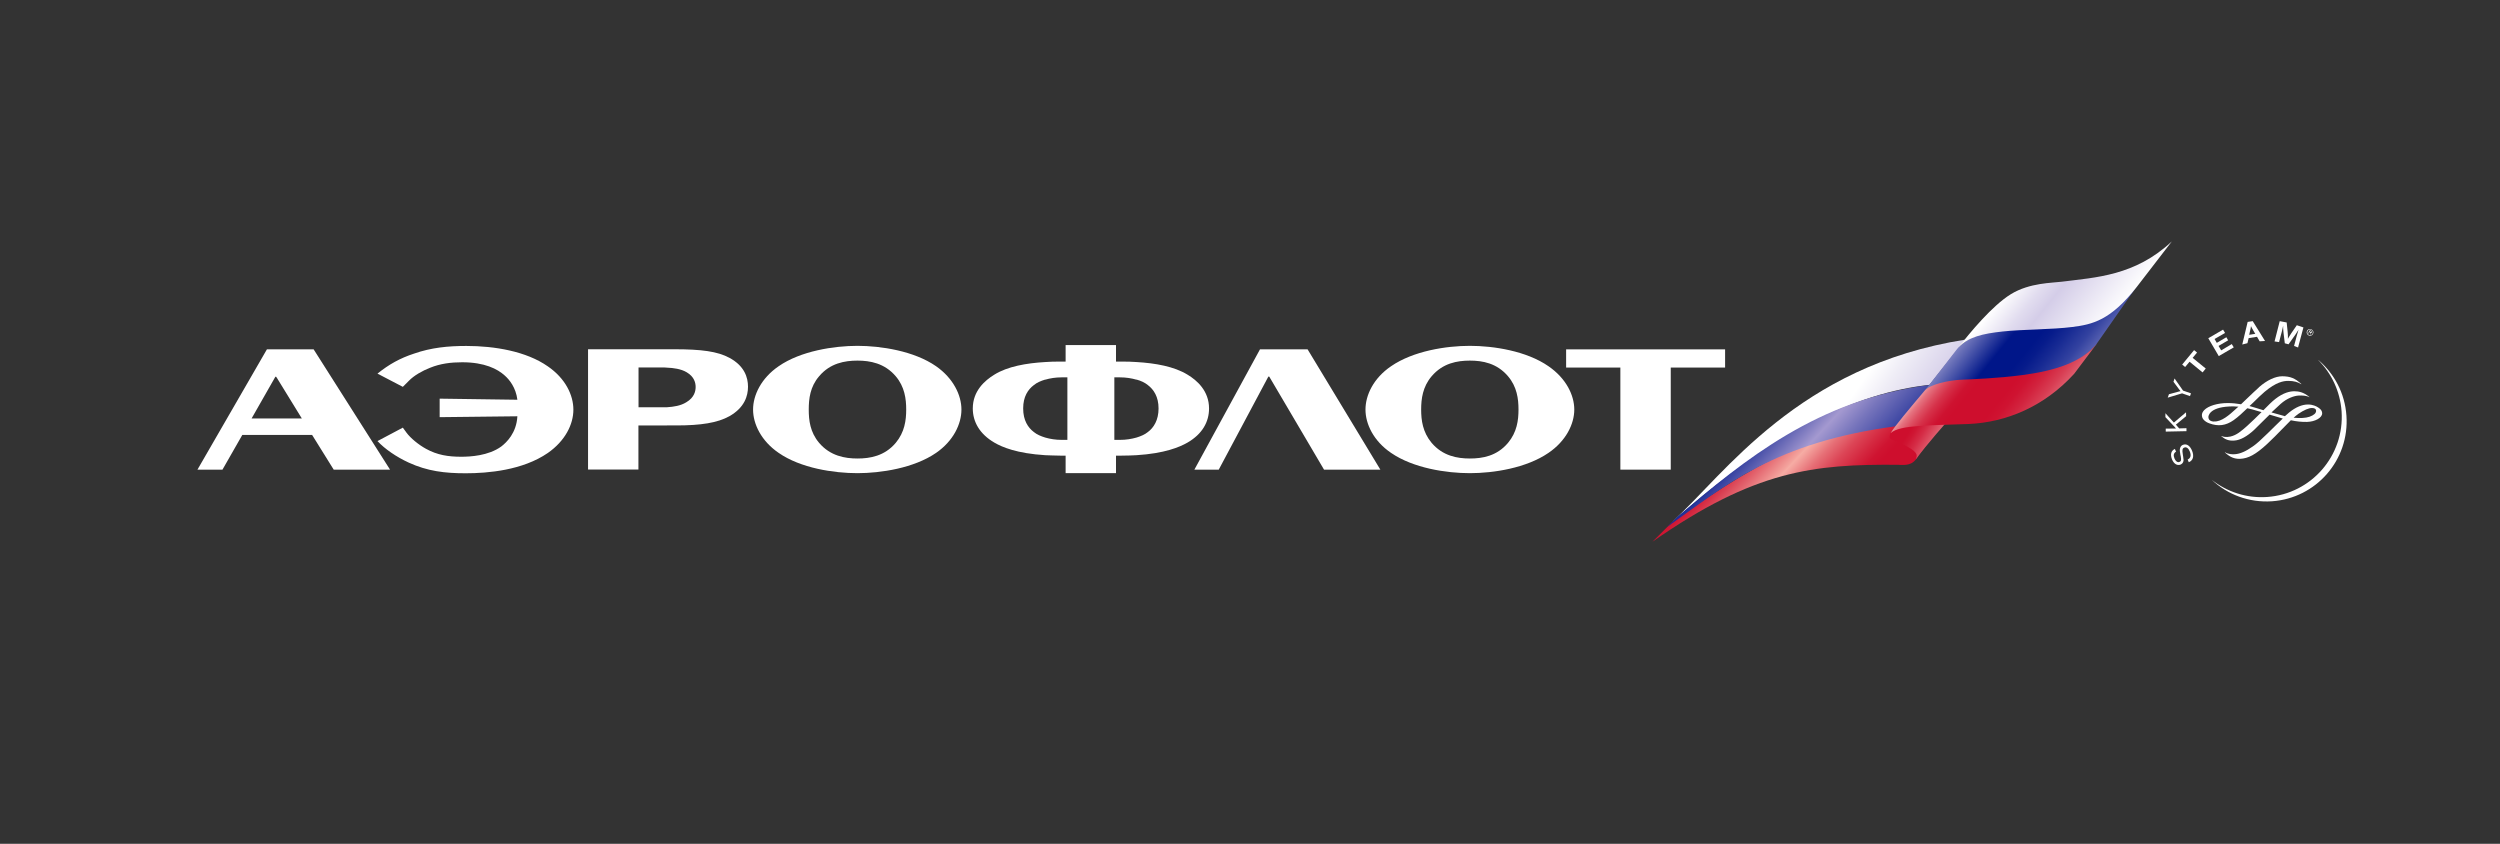 <?xml version="1.0" encoding="UTF-8"?> <svg xmlns="http://www.w3.org/2000/svg" xmlns:xlink="http://www.w3.org/1999/xlink" id="a" viewBox="0 0 226.77 76.54"><rect x="0" y="0" width="226.77" height="76.54" fill="#333333" stroke="none"/> <defs> <style>.i,.j{fill:#fff;}.j,.k,.l,.m,.n,.o,.p,.q{fill-rule:evenodd;}.k{fill:url(#c);}.l{fill:url(#d);}.r{fill:none;}.m{fill:url(#h);}.n{fill:url(#f);}.o{fill:url(#g);}.p{fill:url(#e);}.q{fill:url(#b);}</style> <linearGradient id="b" x1="155.69" y1="36.86" x2="169.3" y2="49.55" gradientUnits="userSpaceOnUse"> <stop offset=".21" stop-color="#ce0e2d"></stop> <stop offset=".24" stop-color="#d01834"></stop> <stop offset=".29" stop-color="#d7354a"></stop> <stop offset=".36" stop-color="#e3636d"></stop> <stop offset=".45" stop-color="#f3a29c"></stop> <stop offset=".46" stop-color="#f6aca4"></stop> <stop offset=".47" stop-color="#f4a59f"></stop> <stop offset=".54" stop-color="#e66f76"></stop> <stop offset=".61" stop-color="#dc4556"></stop> <stop offset=".68" stop-color="#d4273f"></stop> <stop offset=".73" stop-color="#cf1431"></stop> <stop offset=".77" stop-color="#ce0e2d"></stop> </linearGradient> <linearGradient id="c" x1="160.79" y1="36.12" x2="173.59" y2="45.08" gradientUnits="userSpaceOnUse"> <stop offset=".37" stop-color="#fff"></stop> <stop offset=".5" stop-color="#efedf6"></stop> <stop offset=".7" stop-color="#dbd5ec"></stop> <stop offset=".82" stop-color="#d4cde8"></stop> </linearGradient> <linearGradient id="d" x1="157.15" y1="35.8" x2="169.6" y2="47.41" gradientUnits="userSpaceOnUse"> <stop offset=".18" stop-color="#001689"></stop> <stop offset=".48" stop-color="#a499d0"></stop> <stop offset=".59" stop-color="#7775bc"></stop> <stop offset=".73" stop-color="#444ca6"></stop> <stop offset=".84" stop-color="#1f2e96"></stop> <stop offset=".94" stop-color="#081c8c"></stop> <stop offset="1" stop-color="#001689"></stop> </linearGradient> <linearGradient id="e" x1="171.15" y1="37.43" x2="177.14" y2="41.18" gradientUnits="userSpaceOnUse"> <stop offset=".37" stop-color="#ce0e2d"></stop> <stop offset=".43" stop-color="#cf1633"></stop> <stop offset=".53" stop-color="#d52c46"></stop> <stop offset=".65" stop-color="#dd5164"></stop> <stop offset=".79" stop-color="#e9858e"></stop> <stop offset=".94" stop-color="#f8c6c3"></stop> <stop offset=".97" stop-color="#fcd5d0"></stop> </linearGradient> <linearGradient id="f" x1="177.24" y1="24.9" x2="191.95" y2="36.81" gradientUnits="userSpaceOnUse"> <stop offset=".13" stop-color="#d1cae7"></stop> <stop offset=".26" stop-color="#686fb7"></stop> <stop offset=".36" stop-color="#1d2f96"></stop> <stop offset=".4" stop-color="#001689"></stop> <stop offset=".5" stop-color="#001689"></stop> <stop offset=".54" stop-color="#061b8b"></stop> <stop offset=".6" stop-color="#172a93"></stop> <stop offset=".68" stop-color="#3342a0"></stop> <stop offset=".75" stop-color="#5b64b2"></stop> <stop offset=".84" stop-color="#8e90c8"></stop> <stop offset=".92" stop-color="#cbc4e4"></stop> <stop offset=".93" stop-color="#d1cae7"></stop> </linearGradient> <linearGradient id="g" x1="174.71" y1="30.24" x2="186.98" y2="40.18" gradientUnits="userSpaceOnUse"> <stop offset=".15" stop-color="#fcd5d0"></stop> <stop offset=".19" stop-color="#efa0a4"></stop> <stop offset=".22" stop-color="#e57380"></stop> <stop offset=".26" stop-color="#dd4f62"></stop> <stop offset=".3" stop-color="#d6324a"></stop> <stop offset=".34" stop-color="#d11e3a"></stop> <stop offset=".37" stop-color="#ce1230"></stop> <stop offset=".41" stop-color="#ce0e2d"></stop> <stop offset=".57" stop-color="#ce0e2d"></stop> <stop offset=".62" stop-color="#cf1331"></stop> <stop offset=".68" stop-color="#d2233e"></stop> <stop offset=".75" stop-color="#d83d53"></stop> <stop offset=".82" stop-color="#e16171"></stop> <stop offset=".9" stop-color="#ec8f97"></stop> <stop offset=".98" stop-color="#f8c7c5"></stop> <stop offset="1" stop-color="#fcd5d0"></stop> </linearGradient> <linearGradient id="h" x1="181.94" y1="22.35" x2="192.56" y2="30.94" gradientUnits="userSpaceOnUse"> <stop offset=".19" stop-color="#fff"></stop> <stop offset=".36" stop-color="#e1dcef"></stop> <stop offset=".46" stop-color="#d4cde8"></stop> <stop offset=".86" stop-color="#fff"></stop> </linearGradient> </defs> <rect class="r" width="226.77" height="76.54"></rect> <g> <g> <polygon class="j" points="110.55 42.6 115.05 34.16 115.13 34.16 120.1 42.6 125.21 42.6 118.61 31.69 114.29 31.69 108.34 42.6 110.55 42.6"></polygon> <path class="j" d="M39.88,37.84l7.05-.08c-.08,1.52-.99,2.38-1.46,2.74-1.17,.85-2.83,.93-3.63,.93-1.17,0-2.17-.15-3.2-.72-.66-.36-1.41-.97-1.78-1.48l-.32-.44-2.3,1.22c.67,.72,1.72,1.44,2.83,1.95,1.7,.78,3.27,.97,5.17,.97,2.02,0,5.17-.27,7.45-1.84,1.58-1.1,2.32-2.6,2.32-3.93s-.73-2.84-2.32-3.93c-1.96-1.37-4.83-1.85-7.39-1.85-1.66,0-3.18,.15-4.73,.69-1.29,.42-2.3,.99-3.33,1.82l2.3,1.2,.55-.55c.45-.47,1.22-.91,1.92-1.18,.93-.38,1.9-.5,2.91-.5,2.04,0,3.21,.61,3.86,1.2,.43,.38,1.01,1.09,1.15,2.2l-7.05-.1v1.67Z"></path> <path class="j" d="M133.33,32.71c1.15,0,2.45,.23,3.46,1.42,.81,.95,.95,2.05,.95,3.02s-.14,2.05-.95,3.02c-1.01,1.2-2.32,1.42-3.46,1.42s-2.46-.23-3.47-1.42c-.81-.97-.95-2.05-.95-3.02s.14-2.07,.95-3.02c1.01-1.19,2.32-1.42,3.47-1.42m0,10.21c2.14,0,5.12-.46,7.13-1.84,1.59-1.08,2.34-2.62,2.34-3.93s-.75-2.84-2.34-3.93c-2-1.39-4.99-1.85-7.13-1.85s-5.13,.46-7.15,1.85c-1.59,1.08-2.32,2.62-2.32,3.93s.73,2.85,2.32,3.93c2.02,1.39,5.03,1.84,7.15,1.84"></path> <path class="j" d="M94.81,34.44c.44-.13,.95-.21,1.47-.21h.54v5.67h-.54c-.51,0-1.03-.08-1.47-.21-.39-.12-.75-.27-1.03-.5-.53-.4-.97-1.06-.97-2.14s.44-1.72,.97-2.12c.28-.23,.64-.38,1.03-.5m8.28,6.86c2.55-.16,3.9-.73,4.62-1.14,1.35-.78,1.96-1.88,1.96-3.1,0-1.59-1.09-2.55-1.96-3.07-1.21-.74-2.91-1.04-4.62-1.14-.46-.04-.91-.04-1.36-.04h-.5v-1.5h-4.57v1.5h-.48c-.46,0-.91,0-1.37,.04-1.72,.1-3.42,.4-4.61,1.14-.87,.53-1.96,1.48-1.96,3.07,0,1.21,.62,2.32,1.96,3.1,.7,.41,2.04,.98,4.61,1.14,.42,.01,.87,.04,1.37,.04h.48v1.59h4.57v-1.59h.5c.49,0,.95-.02,1.36-.04m0-6.86c.4,.11,.75,.27,1.03,.5,.53,.4,.97,1.06,.97,2.12s-.44,1.75-.97,2.14c-.28,.23-.64,.38-1.03,.5-.46,.13-.95,.21-1.49,.21h-.52v-5.67h.52c.54,0,1.03,.08,1.49,.21"></path> <path class="j" d="M77.78,32.71c1.13,0,2.46,.23,3.47,1.42,.81,.95,.95,2.05,.95,3.02s-.14,2.05-.95,3.02c-1.01,1.2-2.34,1.42-3.47,1.42s-2.47-.23-3.48-1.42c-.82-.97-.94-2.05-.94-3.02s.12-2.07,.94-3.02c1-1.19,2.33-1.42,3.48-1.42m0,10.21c2.12,0,5.13-.46,7.13-1.84,1.57-1.08,2.3-2.62,2.3-3.93s-.74-2.84-2.3-3.93c-2-1.39-5.01-1.85-7.13-1.85s-5.15,.46-7.15,1.85c-1.58,1.08-2.32,2.62-2.32,3.93s.74,2.85,2.32,3.93c2,1.39,5.01,1.84,7.15,1.84"></path> <path class="j" d="M60.51,38.59h.85c2.2,0,3.72-.23,4.81-.84,1.37-.78,1.68-1.84,1.68-2.67s-.31-1.88-1.68-2.62c-1.09-.59-2.55-.78-5.01-.78h-7.82v10.91h4.57v-4h2.59Zm0-5.24c.55,.02,1.27,.11,1.78,.42,.7,.41,.81,.98,.81,1.33s-.1,.95-.85,1.39c-.51,.32-1.15,.41-1.74,.45h-2.59v-3.61h2.12c.14,0,.3,0,.48,.02"></path> <path class="j" d="M25.1,34.25l2.28,3.71h-4.56l2.16-3.79h.06l.06,.08Zm3.21,5.2l1.96,3.15h5.11l-6.93-10.91h-4.24l-6.3,10.91h2.27l1.8-3.15h6.32Z"></path> <polygon class="j" points="142.06 33.34 146.98 33.34 146.98 42.6 151.55 42.6 151.55 33.34 156.48 33.34 156.48 31.69 142.06 31.69 142.06 33.34"></polygon> </g> <g> <path class="q" d="M151.74,47.3c9-6.33,13.84-8.85,24.54-8.94l-2.3,2.99c-.43,.89-1.11,.85-1.82,.81-7.64-.06-12.99,.49-22.27,6.98l1.85-1.84Z"></path> <path class="k" d="M151.74,47.29c9.06-8.04,16.62-11.67,23.28-12.38,.59-.75,2.62-3.26,3.23-4.1-15.16,2.38-21.86,12.26-26.51,16.47Z"></path> <path class="l" d="M152.2,46.83c-.18,.17-.81,.81-.98,.97,5.32-3.77,9.77-7.7,20.86-9.15,.55-.6,2.16-2.64,2.92-3.73-10.11,1.33-16.72,6.75-22.8,11.92Z"></path> <path class="p" d="M173.77,41.7c.1-.33,.34-.58-.79-1.21-1.32-.75-1.78-.44-1.49-1.2,.22-.58,3.06-1.73,5.13-1.05,0,0-1.84,2.05-2.86,3.46Z"></path> <path class="n" d="M181.74,29.88c-2.07,.27-3.38,.77-4.21,1.77l-2.9,3.73c.63-.54,2.54-.81,4.61-.86h.29c.09,0,.18,0,.26,0,.29,0,.6-.02,.92-.03,2.93-.11,7-.51,9.38-3.17l3.43-4.91,.43-.57c-3.09,3.92-10.02,3.76-12.22,4.04Z"></path> <path class="o" d="M183.46,34.02c-2.22,.3-4.77,.39-5.5,.42-1.25,.05-2.9,.44-3.36,.97-1.4,1.67-2.73,3.23-3.1,3.87,.85-.76,3.66-.68,7.07-.82,3.4-.15,6.85-1.57,9.57-4.55l2.07-2.75c-1.38,1.71-3.82,2.47-6.75,2.86Z"></path> <path class="m" d="M187.06,25.55c-.91,.12-2.95,.09-4.65,1.13-1.7,1.04-3.75,3.53-4.76,4.83,.94-.96,2.18-1.24,4-1.44,1.82-.2,4.46-.17,6.33-.41,1.8-.23,3.47-.58,5.87-3.67l3.15-4.09c-3.34,3.13-6.91,3.26-9.95,3.65Z"></path> </g> <g> <path class="i" d="M210.3,32.68h0c1.19,1.2,1.97,2.82,2.1,4.63,.28,4.01-2.74,7.49-6.75,7.77-1.89,.13-3.65-.47-5.03-1.56h0c1.42,1.34,3.38,2.09,5.47,1.95,4.01-.28,7.04-3.76,6.75-7.77-.14-2.03-1.1-3.8-2.53-5.03"></path> <path class="i" d="M197.4,40.96c-.23,.13-.28,.33-.16,.62,.11,.27,.28,.39,.46,.32,.15-.06,.17-.18,.11-.51l-.03-.13c-.06-.32-.07-.46-.03-.6,.04-.16,.13-.26,.26-.31,.33-.13,.64,.07,.83,.54,.2,.5,.09,.88-.3,1.04l-.1-.25c.27-.12,.34-.37,.19-.73-.12-.3-.31-.43-.5-.35-.16,.06-.2,.21-.14,.55l.02,.14,.02,.12c.04,.25,.05,.34,.02,.44-.03,.13-.12,.23-.25,.29-.31,.12-.61-.06-.78-.47-.18-.46-.08-.79,.26-.95l.1,.24Z"></path> <polygon class="i" points="197.19 38.33 198.29 37.4 198.3 37.75 197.37 38.52 197.67 38.86 198.33 38.84 198.33 39.11 196.45 39.15 196.45 38.88 197.19 38.87 197.29 38.87 197.39 38.86 197.32 38.8 197.26 38.73 196.42 37.84 196.42 37.48 197.19 38.33"></polygon> <path class="i" d="M198.02,35.43l.72,.25-.09,.25-.72-.25-1.3,.39,.11-.31,.81-.22,.1-.03s.07-.02,.14-.03c-.06-.08-.08-.09-.14-.18l-.5-.67,.1-.3,.77,1.1Z"></path> <polygon class="i" points="199.29 31.98 198.89 32.46 200.08 33.43 199.79 33.78 198.61 32.81 198.21 33.29 197.94 33.07 199.02 31.76 199.29 31.98"></polygon> <polygon class="i" points="201.83 30.2 200.88 30.75 201.08 31.1 201.95 30.59 202.11 30.87 201.24 31.38 201.48 31.78 202.44 31.21 202.62 31.51 201.26 32.3 200.31 30.68 201.65 29.9 201.83 30.2"></polygon> <path class="i" d="M205.46,30.93l-.49,.03-.24-.41-.76,.12-.11,.46-.47,.12,.49-2.05,.46-.07,1.11,1.79Zm-1.08-.97c-.1-.17-.14-.25-.2-.38-.01,.13-.03,.23-.08,.43l-.08,.36,.55-.09-.19-.32Z"></path> <path class="i" d="M208.48,31.53l-.39-.15,.15-.56c.01-.06,.04-.15,.07-.27,.03-.12,.06-.21,.08-.28,.03-.08,.05-.15,.07-.24l.04-.13c-.11,.19-.16,.26-.26,.41-.05,.07-.08,.13-.12,.17l-.53,.75-.34-.09-.11-.9s-.01-.11-.02-.2c0-.12-.01-.21-.02-.27,0-.05,0-.13,0-.23l-.05,.23c-.05,.25-.08,.35-.16,.65l-.16,.61-.41-.06,.47-1.84,.63,.12,.09,.87c.02,.2,.03,.37,.02,.62,.07-.14,.1-.18,.18-.31,.05-.09,.1-.16,.14-.22l.49-.71,.6,.2-.49,1.83Z"></path> <path class="i" d="M204.89,35.15c-.23,.2-.68,.63-1.12,1.05l-.49,.47c-.4-.07-.8-.11-1.21-.11-.91,0-1.75,.25-2.13,.64-.14,.15-.22,.31-.21,.48,0,.44,.52,.67,.67,.72,.81,.3,1.5,.21,2.21-.29,.4-.28,.87-.72,1.24-1.08,.29,.06,.62,.15,.97,.26l.32,.09c-.42,.41-.85,.85-1.26,1.21l-.03,.03c-.56,.49-.96,.85-1.54,.98-.41,.09-.7,0-.8-.05,0,0-.02,.02-.02,.02,.34,.28,.66,.44,1.21,.39,.52-.04,1.13-.38,1.75-.95l.83-.82,.59-.58s1.18,.35,1.18,.35c0,0,.02,0,.02,0-.01,0-.73,.71-.73,.71l-.63,.62c-.64,.62-.99,.95-1.37,1.21-.62,.44-1.15,.67-1.62,.7-.24,.02-.59,0-.88-.17-.01,0-.03,.01-.03,.01,.31,.27,.7,.6,1.37,.58,.76-.03,1.43-.39,2.47-1.35,.48-.44,.95-.93,1.37-1.36l.78-.79c.51,.11,.97,.16,1.47,.15,.73-.02,1.36-.37,1.37-.77,0-.3-.24-.46-.38-.55-.12-.08-.45-.26-.9-.26-.55,0-1.13,.25-1.71,.72l-.39,.34s-.14-.04-.14-.04l-1.08-.3c.32-.3,.59-.55,.83-.77,.59-.53,1.25-.74,1.63-.76,.28-.02,.76,0,.96,.15,0,0,.02-.02,.02-.02-.53-.45-.99-.52-1.37-.52s-.98,.12-1.71,.69c-.3,.23-.69,.62-1.09,1.03,0,0-.55-.17-.55-.17l-.13-.04-.58-.17s.33-.31,.33-.31c.39-.38,.75-.74,1.04-.98,1.04-.87,1.69-.99,2.14-.99,.5,0,.89,.1,1.17,.3,0,0,.02-.02,.02-.02-.58-.53-1-.69-1.72-.7-.63,0-1.39,.35-2.13,1m-4.08,3.11c-.33-.02-.5-.16-.5-.42,0-.03,.02-.86,1.91-.95,.21-.01,.46-.02,.82,.02-.02,0-.21,.18-.21,.18l-.12,.11c-.45,.41-1.21,1.1-1.89,1.05m7.62-.67c.54-.37,.99-.56,1.27-.55,.17,0,.37,.05,.37,.26s-.2,.39-.59,.53c-.34,.12-.87,.15-1.45,.09,.16-.14,.29-.25,.41-.33"></path> <path class="i" d="M209.25,30.03c.07-.16,.25-.23,.41-.16,.16,.07,.23,.25,.16,.4-.07,.16-.25,.23-.4,.16-.16-.07-.23-.25-.16-.41m.51,.25c.07-.13,.02-.28-.1-.35-.12-.07-.28-.03-.35,.1-.07,.13-.02,.29,.1,.35,.12,.07,.29,.03,.35-.1m-.18,.09l-.05-.03v-.18s-.06-.03-.06-.03l-.07,.14-.04-.02,.16-.3,.13,.07c.05,.03,.1,.07,.06,.14-.03,.06-.08,.06-.14,.03v.19Zm-.02-.26s.1,.06,.12,.02c.02-.03-.02-.06-.05-.07l-.08-.04-.04,.07,.05,.03Z"></path> </g> </g> </svg> 